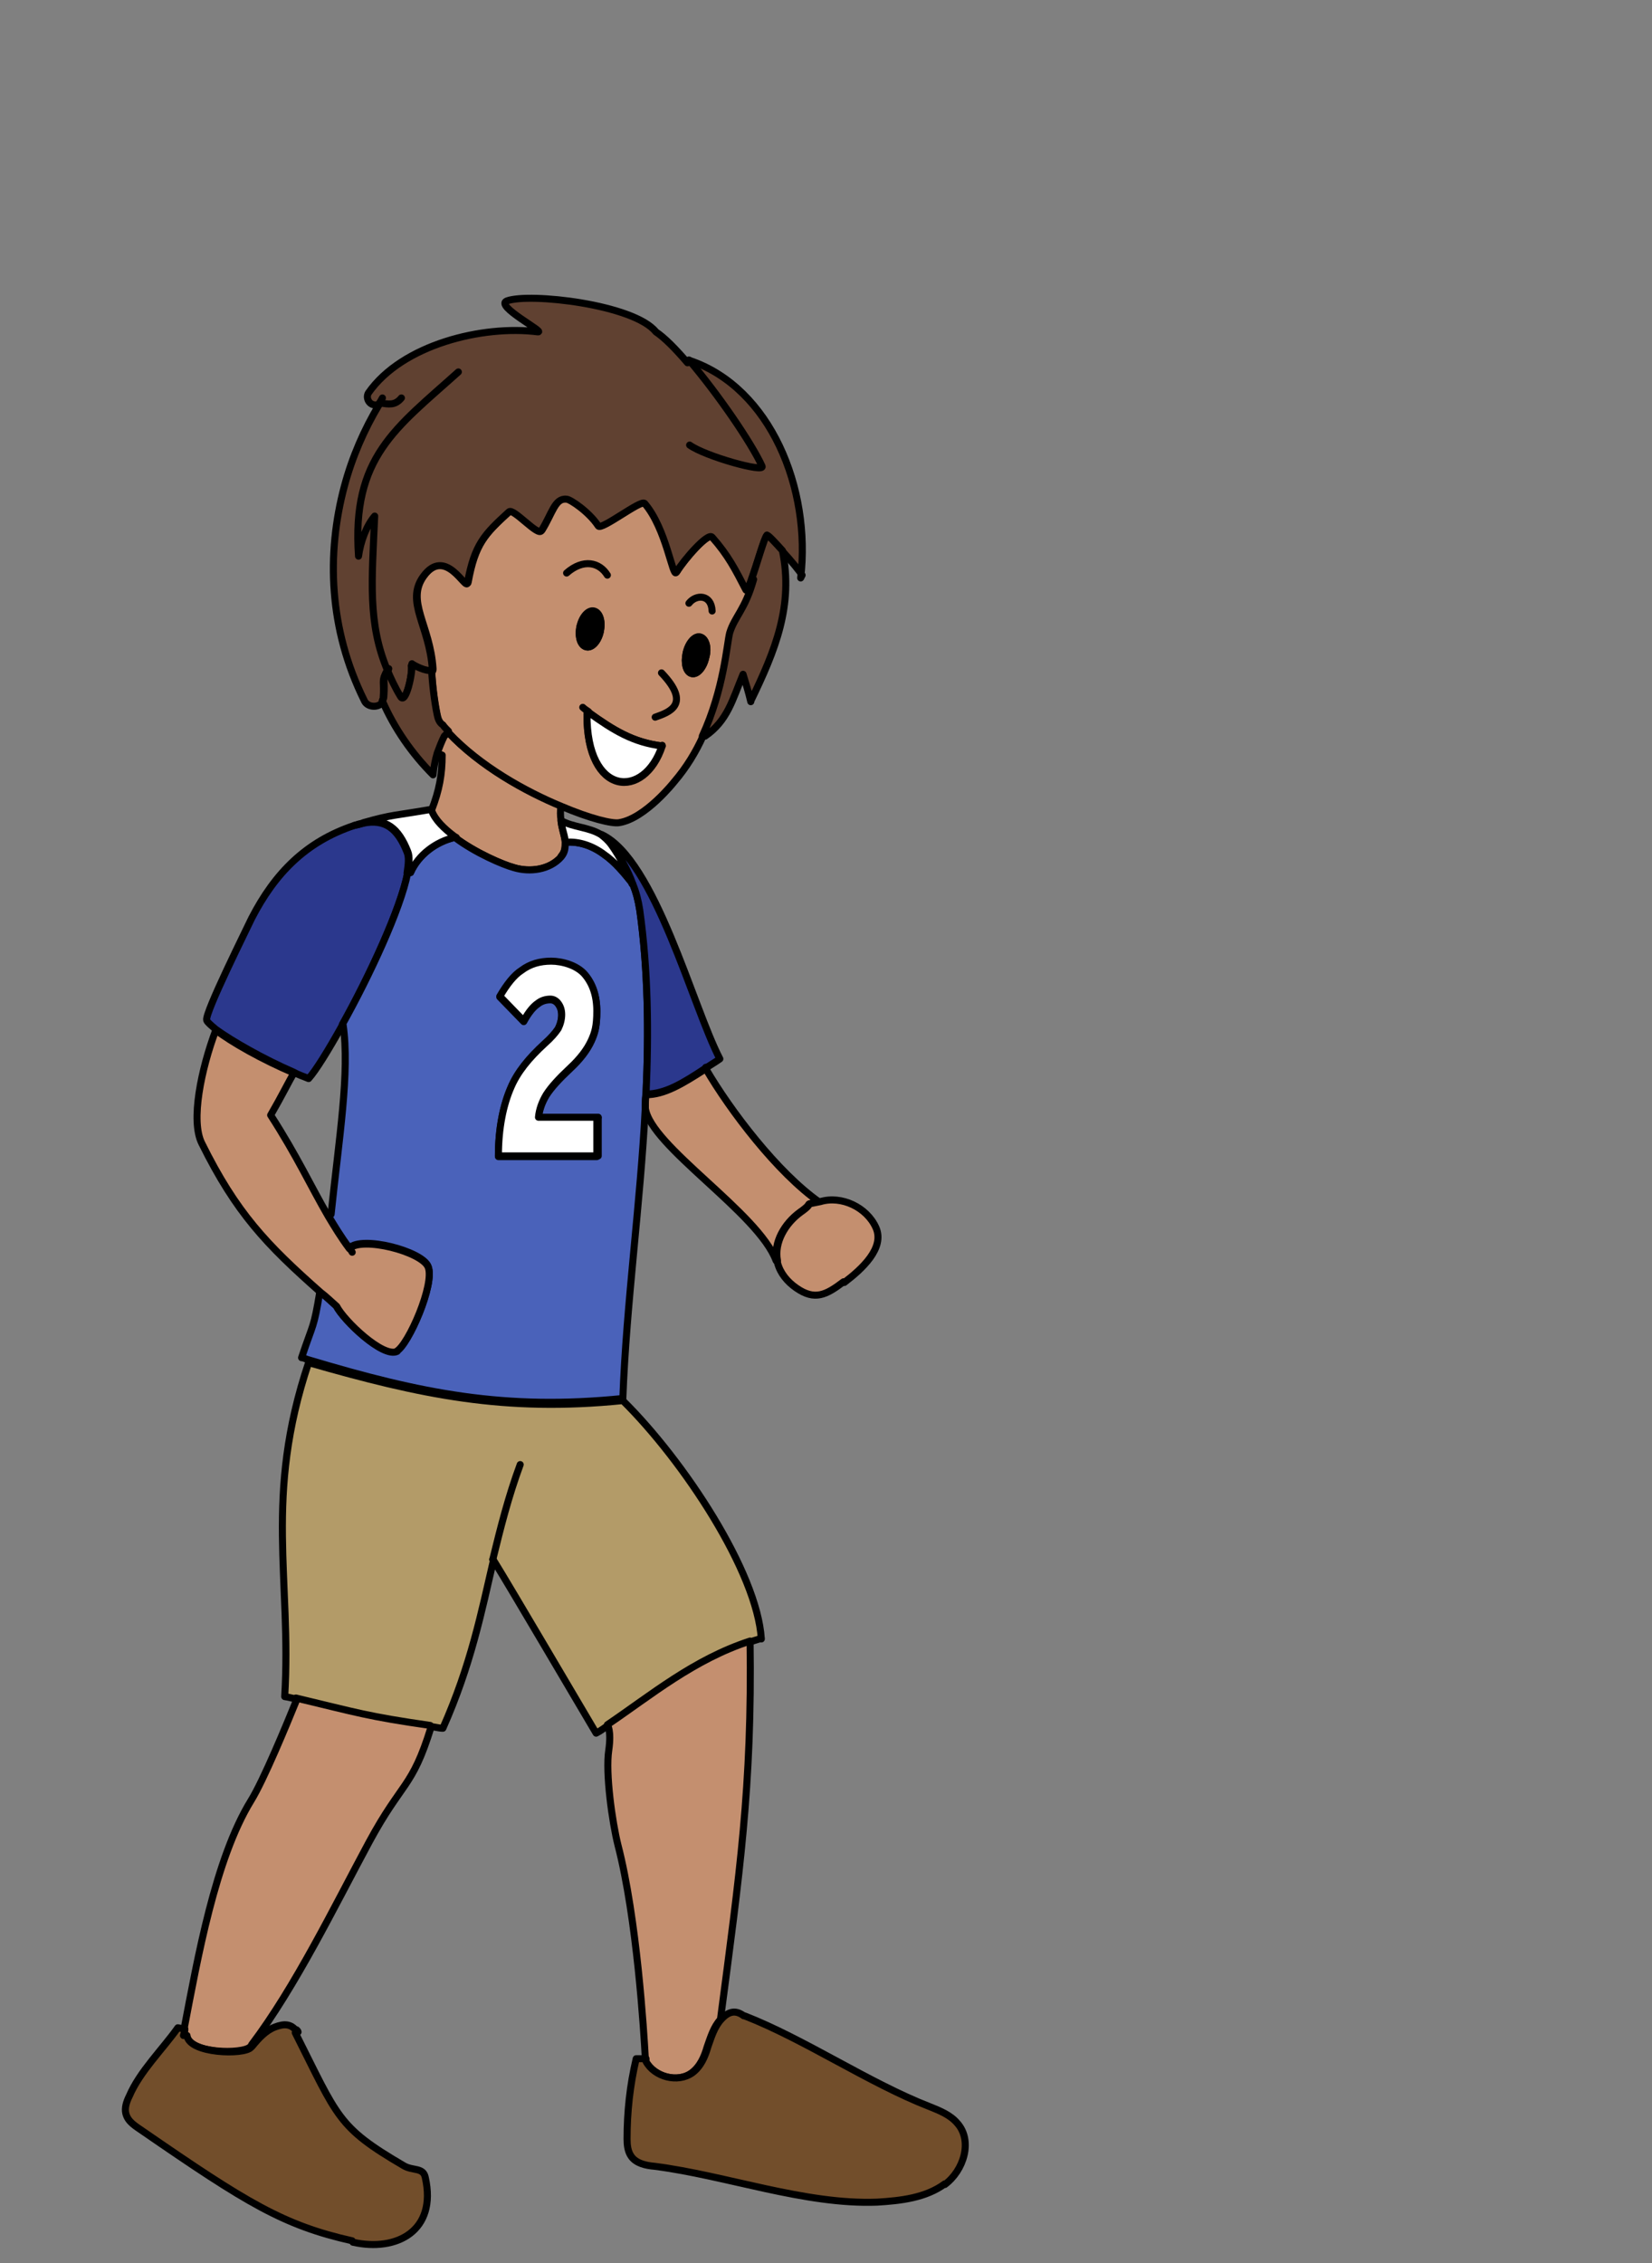<?xml version="1.0" encoding="UTF-8"?><svg id="usa" xmlns="http://www.w3.org/2000/svg" width="235" height="321.9" viewBox="0 0 235 321.9"><rect x="0" y="0" width="235" height="321.9" fill="#808080" stroke="none"/><defs><style>.cls-1{fill:#2b388d;}.cls-1,.cls-2,.cls-3,.cls-4,.cls-5,.cls-6,.cls-7,.cls-8,.cls-9{stroke:#000;stroke-linecap:round;stroke-linejoin:round;}.cls-2{fill:#4a62ba;}.cls-3{fill:#604131;}.cls-4{fill:#c48f6f;}.cls-5{fill:#724e2b;}.cls-6{fill:#b39b68;}.cls-7{fill:#fff;}.cls-8{fill:none;}</style></defs><path class="cls-6" d="M108.3,233c-.5.2-1,.3-1.5.5-8,2.6-14.1,7.8-20.3,11.9-.6.4-1.1.8-1.7,1.1-2.5-4.2-12-20.4-14.6-24.6-1.7,7.3-3.2,14.9-7.2,23.9-.6,0-1.1-.2-1.6-.2-9-1.3-10.4-1.9-19-3.9-.6-.1-1.2-.3-1.9-.4,1-16.7-3-28.4,3.4-47.5h0c16,4.6,27.9,7.1,44.7,5.4,8.7,8.6,19.1,24.4,19.7,33.9Z"/><path class="cls-4" d="M79.8,121.9c-1.6,1.8-4.4,2.2-6.7,1.5-1.5-.4-5.5-2.1-8.4-4.3-1.6-1.1-2.8-2.4-3.3-3.7v-.2s0,0,0,0c1.1-2.8,1.5-5.1,1.5-7.8l-.8-.3c.3-.8.6-1.6,1-2.4l.6-.6c4.5,4.8,11,8.4,16.1,10.5-.1.7-.1,1.4,0,2,.1,1.2.5,2.2.6,3.1,0,.8,0,1.4-.6,2.1Z"/><path class="cls-4" d="M107,82.3c-.4,1.1-.7,1.7-.8,1.5-1.5-2.9-2.5-4.9-4.8-7.5-.6-.7-4,3.2-5.1,5-.5.9-1.4-6.2-4.5-9.8-.5-.6-6.2,3.9-6.6,3.2-1.3-2-4-3.8-4.5-3.8-1.7-.2-2.1,2.1-3.6,4.5-.5.8-4-3.3-4.6-2.7-3.5,3.2-4.9,4.6-5.9,10.1-.2,1.2-3.1-5.3-6.3-.9-2.6,3.6.9,7,1.3,13.2,0,.2,0,.4-.2.4.1,2,.4,4.5.8,6.4.1.5.3,1.1.8,1.4h0c.2.3.5.6.8.9,4.5,4.8,11,8.4,16.1,10.5,4,1.7,7.2,2.5,8.2,2.3,3.7-.6,7.8-5.8,7.8-5.8,1.8-2.1,3.1-4.3,4.1-6.5,3.1-6.6,3.5-13.1,3.9-14.6.7-2.3,2.2-3.3,3.4-7.6h-.3ZM82.5,89.2c.3-1.4,1.2-2.4,2-2.2.8.2,1.2,1.4.9,2.8-.3,1.4-1.2,2.4-2,2.2-.8-.2-1.2-1.4-.9-2.9ZM83.5,101.5l.2-.2c3.6,2.6,6.4,4.3,10.5,4.8-2.5,7.7-10.8,7.3-10.7-4.5ZM100.4,93.5c-.3,1.4-1.2,2.5-2,2.3-.8-.2-1.1-1.5-.8-2.9.3-1.4,1.2-2.5,2-2.3s1.2,1.5.8,2.9Z"/><path class="cls-3" d="M114.1,81.8c-.3-.5-1.6-2.1-2.8-3.4-1-1.1-1.9-2.1-2.2-2.2-.4.4-1.4,4-2.2,6.2-.4,1.1-.7,1.7-.8,1.5-1.5-2.9-2.5-4.9-4.8-7.5-.6-.7-4,3.2-5.1,5-.5.9-1.4-6.2-4.5-9.8-.5-.6-6.2,3.9-6.6,3.2-1.3-2-4-3.8-4.5-3.8-1.7-.2-2.1,2.1-3.6,4.5-.5.8-4-3.3-4.6-2.7-3.5,3.2-4.9,4.6-5.9,10.1-.2,1.2-3.1-5.3-6.3-.9-2.6,3.6.9,7,1.3,13.2,0,.2,0,.4-.2.4-.7.3-2.5-.7-2.8-.9.2,1.5-.9,5.8-1.6,4.7-.8-1.3-1.4-2.6-1.9-3.8-.8,1.3-.3,1.2-.5,3.8,0,.2-.1.4-.2.6-.6.7-2.1.6-2.5-.4-5-10.1-5.4-20.8-2.8-30.5,1.1-4.1,2.8-8,4.9-11.5-.1,0-.3,0-.5,0-.9,0-1.4-1-1-1.7,4.8-6.9,16.3-9.7,24.1-8.7,1.2.1-6.2-3.7-4.4-4.4,3.2-1.2,18.1.5,21.2,4.4,1.2.8,2.8,2.4,4.5,4.4l.4-.3c11.4,3.9,17.2,18.2,15.7,30.9Z"/><path class="cls-3" d="M63.8,104.1l-.6.6c-.4.8-.7,1.6-1,2.4-.3,1-.5,2.1-.6,3.1-3-3-5.5-6.6-7.2-10.5.1-.2.2-.4.2-.6.2-2.6-.3-2.4.5-3.8.5,1.2,1.1,2.5,1.9,3.8.7,1.1,1.7-3.2,1.6-4.7.2.2,2.1,1.2,2.8.9.1,2,.4,4.5.8,6.4.1.5.3,1.1.8,1.4h0c.2.3.5.6.8.9Z"/><path class="cls-8" d="M101.3,86.9c-.1-2.4-2.3-2.4-3.3-1.1"/><path class="cls-8" d="M86.4,81.8c-1.1-1.8-3.4-2.4-5.8-.3"/><path class="cls-8" d="M94.1,95.7c4.3,4.5,1.1,5.6-.9,6.3"/><path class="cls-9" d="M100.4,93.5c-.3,1.4-1.2,2.5-2,2.3-.8-.2-1.1-1.5-.8-2.9.3-1.4,1.2-2.5,2-2.3s1.2,1.5.8,2.9Z"/><path class="cls-9" d="M85.4,89.8c-.3,1.4-1.2,2.4-2,2.2-.8-.2-1.2-1.4-.9-2.9.3-1.4,1.2-2.4,2-2.2.8.2,1.2,1.4.9,2.8Z"/><path class="cls-8" d="M83.7,101.2c-.3-.2-.6-.4-.8-.6"/><path class="cls-7" d="M94.2,106c-2.5,7.7-10.8,7.3-10.7-4.5l.2-.2c3.6,2.6,6.4,4.3,10.5,4.8Z"/><path class="cls-1" d="M58,124.1c-1,5.2-5.5,14.8-9.3,21.7-2,3.6-3.8,6.5-4.8,7.6-.7-.3-1.4-.5-2.1-.9-4.4-1.9-8.9-4.5-11.1-6.1-.7-.6-1.2-1-1.3-1.3-.3-1,5.8-13.2,6.4-14.5,3.3-6.4,7.7-10.9,14.6-13.2.5-.1.9-.2,1.2-.3,0,0,0,0,0,0,3.2-.7,5,.8,6.3,4.1.3.7.2,1.7,0,3Z"/><path class="cls-8" d="M51.6,117.1c-.4.1-.8.2-1.2.3.4-.1.8-.3,1.2-.3Z"/><path class="cls-2" d="M91,129.4c-.2-1.3-.5-2.5-1-3.7h0c-1.2-1.5-2.5-3.1-4.1-4.2-1.6-1.2-3.6-1.9-5.5-1.7h0c0,.8,0,1.4-.6,2.1-1.6,1.8-4.4,2.2-6.7,1.5-1.5-.4-5.5-2.1-8.4-4.3-2.7.6-5.2,2.5-6.3,5h-.4c-1,5.2-5.5,14.8-9.3,21.6h.1c1,6.8-.6,16.3-1.7,27l-.4.2c.9,1.5,1.8,3,3,4.6h0c1.7-1.8,10.3.4,11.2,2.6,1,2.4-2.8,11.1-4.5,12-2,1-7.6-4.4-8.6-6.4-.8-.7-1.5-1.4-2.3-2h0c-.9,5.4-.9,4.3-2.6,9.4.3,0,.6.2,1,.3,16,4.8,27.9,7.2,44.7,5.5.5-13.6,2.5-27.6,3.2-41.5h0s0,0,0,0c0-.6,0-1.3.1-1.9.4-8.8.3-17.6-.9-26.2ZM84.9,164.5h-14c0-4,.7-7.3,1.8-9.8.9-2.1,2.5-4.1,4.8-6.2.9-.8,1.5-1.5,1.9-2.1.3-.6.5-1.3.5-2s-.2-1.2-.5-1.6c-.3-.4-.7-.6-1.1-.6-.7,0-1.3.2-1.8.6-.6.4-1.3,1.2-2,2.5l-3.4-3.5c1-1.7,2-3,3.1-3.7,1.2-.9,2.6-1.3,4.2-1.3s3.7.6,4.8,1.9c1.1,1.3,1.7,3,1.7,5.2s-.3,3.1-.8,4.2c-.6,1.3-1.6,2.6-3,3.9-1.6,1.5-2.7,2.7-3.4,3.8-.6,1-1,2.1-1.1,3.2h8.5v5.4Z"/><path class="cls-4" d="M56.5,192.2c-2,1-7.6-4.4-8.6-6.4-.8-.7-1.5-1.4-2.3-2-7.7-6.8-12-11.3-16.9-21.2-1.6-3.2-.1-10.5,2-16.1,2.2,1.7,6.6,4.2,11.1,6.1-.7,1.2-1.9,3.6-3.3,6,3.8,5.9,5.7,10.1,8.2,14.4.9,1.5,1.8,3,3,4.6h0c1.7-1.8,10.3.4,11.2,2.6,1,2.4-2.8,11.1-4.5,12Z"/><path class="cls-8" d="M50.1,178.1c-.1-.2-.2-.3-.3-.5"/><path class="cls-1" d="M102.4,150.6c-.7.5-1.4.9-2,1.3-3.3,2.2-5.8,3.7-8.5,3.7h0c.4-8.8.3-17.6-.9-26.2-.2-1.3-.5-2.5-1-3.7-.7-2-1.8-3.8-2.9-5.5-.5-.6-1-1.1-1.5-1.5,7.6,3.6,12.9,24.4,16.8,31.9Z"/><path class="cls-4" d="M116.6,170.9c-2.7.6-.5-.1-2.8,1.5-2.2,1.6-3.8,4.3-3.3,6.9h-.1c-2.5-6.8-17.9-16.3-18.6-21.7h0s0,0,0,0c0-.6,0-1.3.1-1.9h0c2.6,0,5.1-1.5,8.5-3.7,3.5,6,10.2,14.8,16.2,19Z"/><path class="cls-8" d="M91.8,157.2c0,.1,0,.3,0,.4"/><path class="cls-8" d="M100.4,151.9s0,0,0-.1"/><path class="cls-4" d="M120,182.3c-2.5,1.9-4.1,2.7-6.7.9-1.3-.9-2.3-2.1-2.7-3.6,0-.1,0-.2,0-.3-.5-2.6,1.1-5.3,3.3-6.9,2.3-1.6,0-.9,2.8-1.5,3-.9,6.6.8,7.9,3.7,1.3,2.9-2,5.9-4.5,7.8Z"/><path class="cls-8" d="M74,208.3c-1.7,4.6-2.8,9-3.9,13.5h0"/><path class="cls-4" d="M61.3,245.5v.2c-2.7,8.7-4.1,7.6-8.8,16.3-4.9,9.1-10.5,20.6-16.7,28.8h0c0,.1-.1.2-.2.3-1,1.1-8.8,1-9.1-1.6h-.5c0-.4.1-.7.2-1,1.9-9.9,4.4-24.1,9.5-32.4,1.8-2.9,5.1-10.9,6.4-14.1v-.5c8.8,2.1,10.1,2.6,19.1,3.9Z"/><path class="cls-8" d="M26.1,289.4c0,0,0,.2,0,.2"/><line class="cls-8" x1="70.1" y1="221.8" x2="70.1" y2="221.8"/><path class="cls-8" d="M91.9,293.6h0c0,0,0-.2,0-.4"/><path class="cls-4" d="M102.5,287.2c-1,1.1-1.4,2.5-1.9,3.9-.4,1.4-1,2.8-2.2,3.7-2,1.5-5.3.6-6.6-1.6h0c0-.1,0-.2,0-.4h0c-.2-3.8-1.2-20-3.9-30.4-.8-3.2-1.8-10.2-1.3-13.5.4-2.8-.2-3.6-.2-3.6,6.2-4.2,12.3-9.3,20.3-11.9.3,20.8-1.5,33.1-4.2,53.7Z"/><path class="cls-7" d="M64.7,119.1c-2.7.6-5.2,2.5-6.3,5h-.4c.2-1.3.3-2.3,0-3-1.3-3.3-3.1-4.8-6.3-4.1,4.2-1.2,4.6-1,9.7-1.9v.2c.5,1.3,1.7,2.5,3.3,3.7Z"/><path class="cls-5" d="M134.4,310.6c-2.7,2-6.3,2.4-9.6,2.6-10.3.4-21.5-3.8-31.7-5.1-1.2-.1-2.6-.4-3.3-1.4-.5-.7-.6-1.6-.6-2.5,0-3.8.4-7.6,1.3-11.4h1.4c0,.1,0,.2,0,.4h0c1.2,2.2,4.5,3.1,6.6,1.6,1.2-.9,1.8-2.3,2.2-3.7.5-1.4.9-2.8,1.9-3.9,1-1.1,2-1.4,3.2-.5h.1c8.5,3.3,17.8,9.6,26.3,12.9,1.5.6,3,1.2,4,2.4,2.2,2.5.9,6.7-1.8,8.7Z"/><path class="cls-8" d="M42.4,289c0-.1-.1-.2-.2-.3"/><path class="cls-5" d="M50.1,318.7c-9.8-2.2-15-5.4-29.8-15.6-1-.7-2.1-1.3-2.4-2.5-.2-.8.1-1.7.5-2.5,1.5-3.5,4.7-6.6,6.9-9.7l1,.2c0,.3-.1.6-.2.9h.5c.3,2.6,8.1,2.8,9.1,1.7,0,0,.1-.1.2-.2.9-1.1,1.9-2.2,3.2-2.7,1.3-.5,2.3-.5,3.1.6l-.2.2c6.1,12.1,6,13.4,15.4,18.9,1.3.8,2.8.2,3.1,1.7,1.7,7.6-4.1,10.6-10.3,9.2Z"/><path class="cls-8" d="M65.2,52.9c-8.9,8-15.2,12.1-14.2,26.2.3-2.1,1.1-4.3,2.3-5.7-.4,9.2-1,15.2,1.8,21.9"/><path class="cls-8" d="M54,57.3c1.3.2,2.2.4,3.1-.7"/><path class="cls-8" d="M98,51.2c4.1,4.8,8.9,11.8,10.4,15.1.5,1-8.1-1.4-10.3-3"/><path class="cls-8" d="M54.4,56.6c-.1.2-.3.5-.4.7"/><path class="cls-8" d="M55.3,95.1c0,.1-.1.2-.2.3"/><path class="cls-8" d="M54.4,99.7s0,0,0-.1"/><path class="cls-8" d="M61.4,95.4s0,0,0,0"/><path class="cls-3" d="M106.8,99.8c-.3-1.3-.7-2.6-1.1-3.9-1.5,3.6-2.2,6.6-5.4,8.8h-.4c3.1-6.7,3.5-13.2,3.9-14.7.7-2.3,2.2-3.3,3.4-7.6h-.3c.8-2.2,1.8-5.9,2.2-6.3.3.1,1.2,1.1,2.2,2.2,1.6,7.8-1,14.2-4.5,21.4Z"/><path class="cls-8" d="M64.9,119.1h-.1"/><path class="cls-7" d="M90,125.7h0c-1.2-1.5-2.5-3.1-4.1-4.2-1.6-1.2-3.6-1.9-5.5-1.7h0c0-.9-.5-1.9-.6-3.1h0c1.8,1,3.9.9,5.7,2,0,0,0,0,0,0,.5.4,1,.8,1.5,1.5,1.2,1.7,2.2,3.6,2.9,5.5Z"/><path class="cls-7" d="M84.9,159v5.4h-14c0-4,.7-7.3,1.8-9.8.9-2.1,2.5-4.1,4.8-6.2.9-.8,1.5-1.5,1.9-2.1.3-.6.5-1.3.5-2s-.2-1.2-.5-1.6c-.3-.4-.7-.6-1.1-.6-.7,0-1.3.2-1.8.6-.6.4-1.3,1.2-2,2.5l-3.4-3.5c1-1.7,2-3,3.1-3.7,1.2-.9,2.6-1.3,4.2-1.3s3.7.6,4.8,1.9c1.1,1.3,1.7,3,1.7,5.2s-.3,3.1-.8,4.2c-.6,1.3-1.6,2.6-3,3.9-1.6,1.5-2.7,2.7-3.4,3.8-.6,1-1,2.1-1.1,3.2h8.5Z"/></svg>